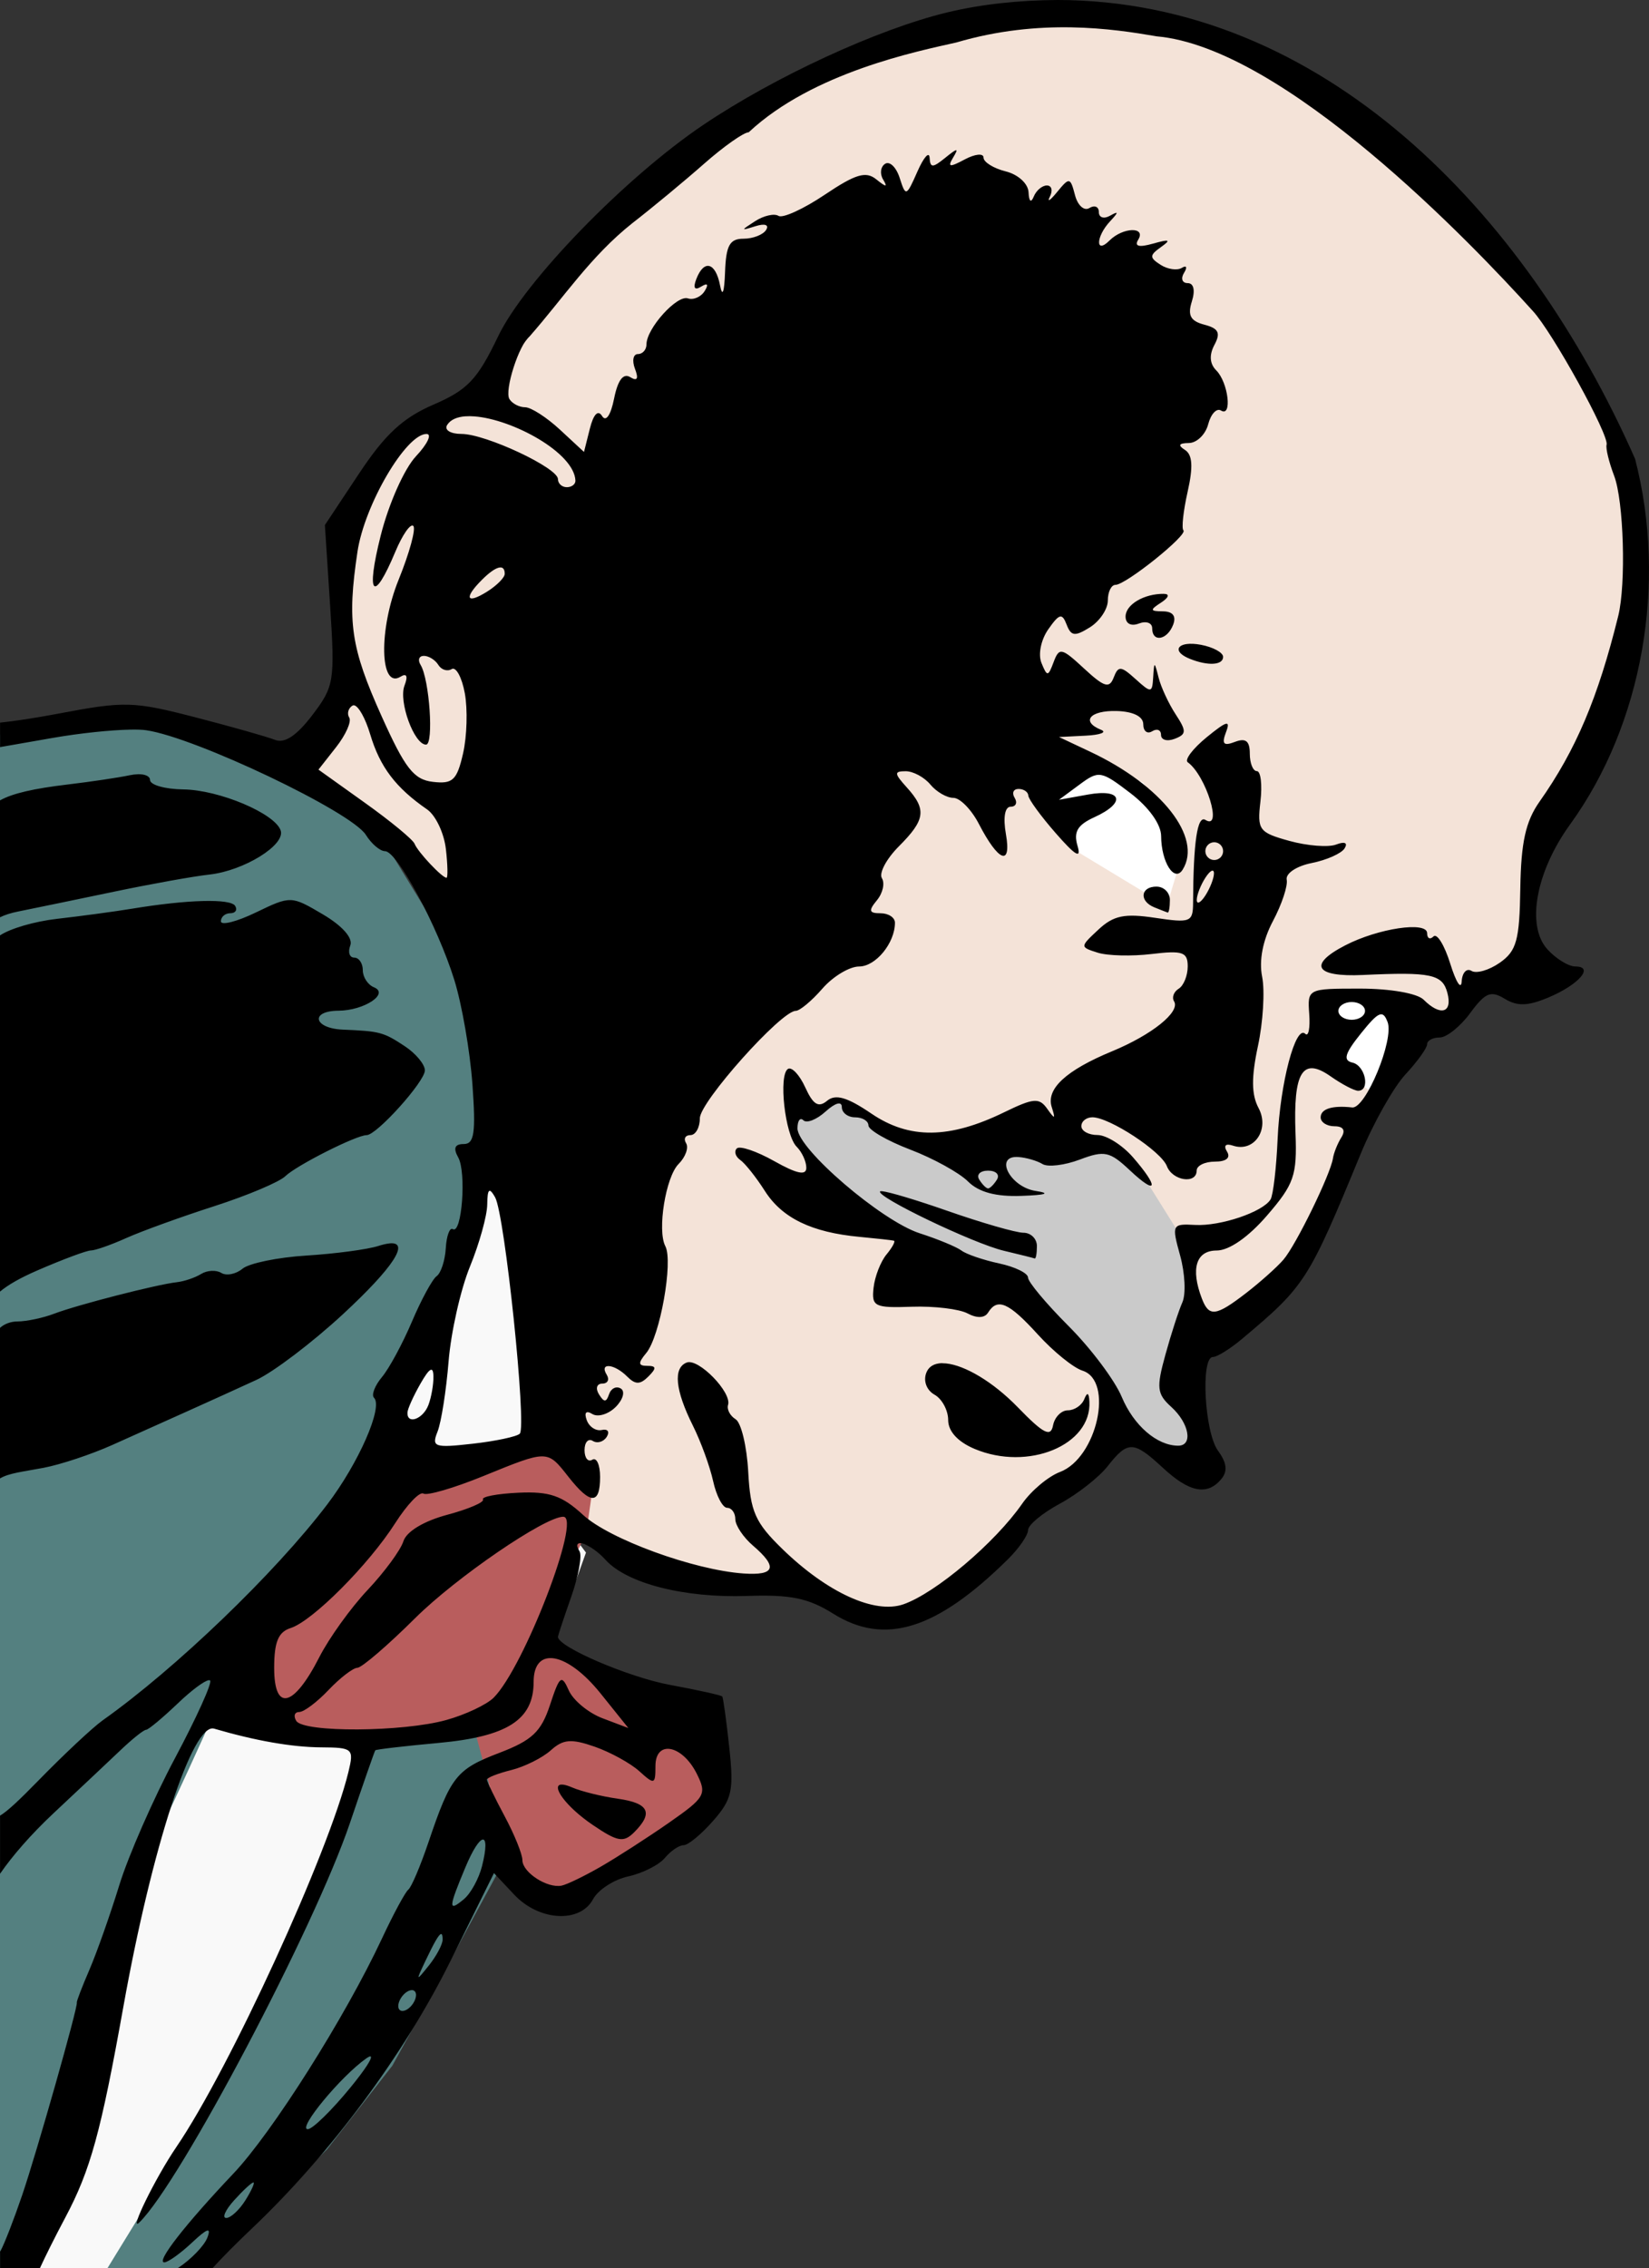 <?xml version="1.0" encoding="UTF-8" standalone="no"?>
<!-- Created with Inkscape (http://www.inkscape.org/) -->

<svg
   width="49.193mm"
   height="67.619mm"
   viewBox="0 0 49.193 67.619"
   version="1.1"
   id="svg3160"
   xml:space="preserve"
   inkscape:version="1.2 (dc2aedaf03, 2022-05-15)"
   sodipodi:docname="Moushache man col.svg"
   xmlns:inkscape="http://www.inkscape.org/namespaces/inkscape"
   xmlns:sodipodi="http://sodipodi.sourceforge.net/DTD/sodipodi-0.dtd"
   xmlns="http://www.w3.org/2000/svg"
   xmlns:svg="http://www.w3.org/2000/svg"
   xmlns:rdf="http://www.w3.org/1999/02/22-rdf-syntax-ns#"
   xmlns:cc="http://creativecommons.org/ns#"
   xmlns:dc="http://purl.org/dc/elements/1.1/"><rect x="0" y="0" width="49.193" height="67.619" fill="#333333" stroke="none"/><title
     id="title3200">Moushache man</title><sodipodi:namedview
     id="namedview3162"
     pagecolor="#ffffff"
     bordercolor="#666666"
     borderopacity="1.0"
     inkscape:showpageshadow="2"
     inkscape:pageopacity="0.0"
     inkscape:pagecheckerboard="0"
     inkscape:deskcolor="#d1d1d1"
     inkscape:document-units="mm"
     showgrid="false"
     inkscape:zoom="3.3900527"
     inkscape:cx="54.276443"
     inkscape:cy="142.62315"
     inkscape:window-width="2400"
     inkscape:window-height="1261"
     inkscape:window-x="2391"
     inkscape:window-y="-9"
     inkscape:window-maximized="1"
     inkscape:current-layer="layer1" /><defs
     id="defs3157" /><g
     inkscape:label="Lager 1"
     inkscape:groupmode="layer"
     id="layer1"
     transform="translate(119.153,-122.186)"><path
       style="fill:#f4e3d8;stroke:none;stroke-width:0.265px;stroke-linecap:butt;stroke-linejoin:miter;stroke-opacity:1;fill-opacity:1"
       d="m -101.905,168.156 -0.702,-0.937 h -0.624 v -7.727 l -2.654,-10.224 -1.561,-2.185 -2.81,-2.107 c 0,0 1.639,-2.107 1.639,-2.576 0,-0.468 -0.312,-4.215 -0.312,-4.215 l 1.093,-2.263 1.483,-1.405 1.873,-0.937 c 0,0 4.058,-4.917 4.136,-5.229 0.078,-0.312 7.571,-4.995 7.571,-4.995 l 5.463,-1.093 5.775,1.483 6.088,4.683 3.668,4.761 1.639,4.839 -1.483,5.854 -1.951,3.512 -0.078,3.668 -1.795,0.78 -0.39,0.859 -1.483,0.78 -1.327,2.419 -2.263,5.073 -2.732,1.717 0.546,3.668 -2.966,-1.639 -0.859,1.639 -1.639,0.937 -1.795,2.029 -2.576,1.405 -2.888,-1.561 -1.795,0.312 -2.341,-0.702 z"
       id="path4992" /><path
       style="fill:#548080;stroke:none;stroke-width:0.265px;stroke-linecap:butt;stroke-linejoin:miter;stroke-opacity:1;fill-opacity:1"
       d="m -120.246,144.274 4.761,-0.78 5.385,1.873 2.576,2.185 3.668,6.01 0.546,10.77 0.78,3.122 0.702,0.702 -0.937,3.278 0.702,1.795 -2.966,2.576 0.78,2.107 -1.483,2.732 -1.717,3.122 -1.951,2.498 -2.576,2.498 -0.39,0.39 -1.717,1.873 -7.18,0.468 z"
       id="path4994" /><path
       style="fill:#f9f9f9;stroke:none;stroke-width:0.265px;stroke-linecap:butt;stroke-linejoin:miter;stroke-opacity:1"
       d="m -118.997,190.712 2.263,-6.088 2.107,-7.336 c 0,0 2.263,-4.761 2.263,-5.073 0,-0.312 4.058,-5.073 4.293,-5.541 0.234,-0.468 1.951,-4.683 1.951,-4.683 l 1.873,-5.619 1.483,8.429 0.39,2.732 0.702,0.937 -2.888,8.039 v -3.2 c 0,0 -3.902,0.312 -3.668,0.937 0.234,0.624 -1.951,5.307 -1.951,5.307 l -3.356,6.322 -3.356,5.463 z"
       id="path4996" /><path
       style="fill:#b95d5d;stroke:none;stroke-width:0.265px;stroke-linecap:butt;stroke-linejoin:miter;stroke-opacity:1;fill-opacity:1"
       d="m -111.66,173.853 h 4.058 l 2.654,0.078 1.171,4.371 1.171,0.78 4.839,-2.81 -0.312,-2.654 -5.151,-2.654 1.561,-3.044 0.234,-1.639 -1.249,-1.015 -5.854,1.483 -3.668,4.761 z"
       id="path4998" /><path
       style="fill:#cacaca;stroke:none;stroke-width:0.265px;stroke-linecap:butt;stroke-linejoin:miter;stroke-opacity:1;fill-opacity:1"
       d="m -95.505,155.434 1.483,-0.39 1.639,1.093 c 0,0 4.683,0.156 5.385,0.156 0.702,0 1.795,0.702 1.795,0.702 l 1.561,2.498 0.468,2.576 -0.078,2.888 -0.234,1.249 -2.419,-1.405 -0.546,-2.107 -2.419,-2.107 -2.81,-1.249 -2.341,-1.327 -0.702,-1.249 -0.859,-0.78 z"
       id="path5000" /><path
       id="path5002"
       style="fill:#ffffff;stroke:none;stroke-width:0.265px;stroke-linecap:butt;stroke-linejoin:miter;stroke-opacity:1"
       d="M -87.622 144.352 L -88.09 145.444 L -87.31 147.396 L -84.344 149.19 L -83.876 147.63 L -85.047 145.522 L -87.622 144.352 z M -77.086 151.844 L -79.895 152.157 L -79.583 153.795 L -78.022 154.888 L -76.93 152.859 L -77.086 151.844 z " /><path
       id="path3176"
       style="fill:#000000;stroke-width:0.265"
       d="m -87.61,122.186 c -1.139,0.006 -2.277,0.126 -3.286,0.37 -2.074,0.501 -5.144,1.916 -7.278,3.354 -2.333,1.572 -5.33,4.659 -6.118,6.301 -0.619,1.29 -0.91,1.597 -1.929,2.037 -0.913,0.394 -1.445,0.885 -2.22,2.054 l -1.02,1.536 0.155,2.384 c 0.147,2.276 0.123,2.425 -0.533,3.286 -0.466,0.611 -0.824,0.848 -1.11,0.734 -0.232,-0.092 -1.306,-0.396 -2.387,-0.675 -1.84,-0.475 -2.099,-0.483 -4.076,-0.107 -0.706,0.134 -1.325,0.226 -1.739,0.268 v 0.73 l 1.564,-0.273 c 0.819,-0.143 1.731,-0.237 2.323,-0.248 0.198,-0.004 0.36,0.002 0.471,0.018 1.46,0.209 6.123,2.429 6.555,3.12 0.166,0.267 0.423,0.485 0.57,0.485 0.366,3.7e-4 1.566,2.227 2.067,3.836 0.227,0.728 0.47,2.127 0.541,3.109 0.105,1.452 0.056,1.786 -0.259,1.786 -0.269,0 -0.319,0.123 -0.164,0.4 0.248,0.444 0.108,2.302 -0.161,2.136 -0.093,-0.058 -0.188,0.197 -0.21,0.566 -0.022,0.369 -0.144,0.744 -0.272,0.835 -0.127,0.09 -0.459,0.7 -0.737,1.354 -0.278,0.655 -0.681,1.4 -0.895,1.655 -0.214,0.256 -0.321,0.534 -0.237,0.618 0.276,0.276 -0.458,1.947 -1.397,3.181 -1.555,2.044 -4.516,4.889 -6.697,6.434 -0.294,0.208 -1.154,1.013 -1.912,1.789 -0.579,0.593 -0.93,0.922 -1.151,1.053 v 1.733 c 0.37,-0.538 0.926,-1.177 1.598,-1.807 0.761,-0.712 1.665,-1.563 2.009,-1.89 0.344,-0.327 0.681,-0.595 0.749,-0.595 0.068,0 0.497,-0.358 0.956,-0.796 0.401,-0.383 0.78,-0.664 0.914,-0.683 v 5.1e-4 c 0.019,-0.003 0.033,-3.4e-4 0.041,0.008 0.067,0.067 -0.405,1.11 -1.049,2.318 -0.644,1.208 -1.391,2.91 -1.66,3.783 -0.269,0.873 -0.669,2.004 -0.888,2.514 -0.22,0.509 -0.391,0.953 -0.379,0.986 0.04,0.116 -1.192,4.455 -1.63,5.74 -0.244,0.716 -0.535,1.466 -0.647,1.665 -0.004,0.008 -0.009,0.011 -0.013,0.011 v 0.506 h 1.187 c 0.162,-0.354 0.435,-0.904 0.761,-1.517 0.75,-1.412 1.059,-2.537 1.732,-6.29 0.853,-4.756 2.066,-8.467 2.705,-8.28 1.232,0.36 2.324,0.552 3.187,0.557 0.953,0.006 0.989,0.038 0.82,0.734 -0.586,2.408 -3.543,8.848 -5.132,11.179 -0.623,0.913 -1.437,2.573 -1.104,2.249 1.211,-1.176 5.225,-8.786 6.281,-11.906 0.394,-1.164 0.734,-2.139 0.756,-2.167 0.022,-0.028 0.871,-0.127 1.886,-0.22 2.057,-0.189 2.838,-0.69 2.838,-1.82 0,-0.47 0.19,-0.702 0.488,-0.709 0.043,-0.001 0.088,0.002 0.134,0.01 0.374,0.065 0.873,0.419 1.375,1.043 l 0.829,1.032 -0.767,-0.29 c -0.422,-0.159 -0.876,-0.533 -1.009,-0.83 -0.218,-0.488 -0.272,-0.446 -0.562,0.433 -0.263,0.798 -0.534,1.054 -1.509,1.426 -1.283,0.49 -1.452,0.702 -2.113,2.656 -0.24,0.709 -0.511,1.348 -0.603,1.421 -0.092,0.073 -0.446,0.728 -0.786,1.455 -1.095,2.343 -3.274,5.788 -4.434,7.011 -1.441,1.52 -2.318,2.646 -2.061,2.646 0.11,0 0.482,-0.265 0.827,-0.589 0.457,-0.429 0.581,-0.469 0.458,-0.148 -0.093,0.243 -0.486,0.649 -0.874,0.904 -0.005,0.003 -0.014,0.006 -0.019,0.01 h 1.044 c 0.263,-0.291 0.683,-0.719 1.182,-1.191 2.333,-2.211 4.541,-5.186 5.928,-7.988 l 1.289,-2.602 0.604,0.643 c 0.741,0.789 1.965,0.859 2.352,0.135 0.149,-0.279 0.621,-0.585 1.049,-0.679 0.428,-0.094 0.92,-0.342 1.093,-0.551 0.173,-0.209 0.425,-0.38 0.56,-0.38 0.135,0 0.531,-0.327 0.882,-0.728 0.562,-0.642 0.619,-0.899 0.48,-2.183 -0.086,-0.8 -0.181,-1.485 -0.21,-1.522 -0.029,-0.037 -0.732,-0.193 -1.562,-0.346 -1.232,-0.228 -3.339,-1.131 -3.339,-1.431 0,-0.04 0.178,-0.577 0.395,-1.193 0.217,-0.616 0.329,-1.226 0.249,-1.356 -0.27,-0.436 0.328,-0.242 0.775,0.252 0.639,0.706 2.351,1.142 4.227,1.077 1.288,-0.045 1.825,0.065 2.557,0.524 1.544,0.968 3.089,0.488 5.226,-1.623 0.327,-0.324 0.595,-0.713 0.595,-0.865 0,-0.152 0.427,-0.506 0.949,-0.787 0.522,-0.281 1.165,-0.785 1.427,-1.119 0.602,-0.765 0.772,-0.76 1.65,0.054 0.788,0.731 1.323,0.833 1.74,0.33 0.194,-0.234 0.164,-0.482 -0.1,-0.844 -0.402,-0.55 -0.523,-2.793 -0.151,-2.793 0.123,0 0.51,-0.24 0.86,-0.533 1.893,-1.588 1.983,-1.727 3.544,-5.514 0.381,-0.925 0.984,-1.995 1.34,-2.378 0.356,-0.383 0.646,-0.788 0.646,-0.899 0,-0.111 0.169,-0.201 0.375,-0.201 0.206,0 0.616,-0.327 0.91,-0.728 0.45,-0.612 0.614,-0.679 1.03,-0.426 0.376,0.229 0.691,0.219 1.307,-0.04 0.904,-0.38 1.374,-0.923 0.8,-0.923 -0.204,0 -0.58,-0.231 -0.835,-0.513 -0.637,-0.703 -0.343,-2.313 0.68,-3.725 2.155,-2.975 2.901,-7.174 1.937,-10.894 -3.265,-7.396 -9.353,-13.669 -17.236,-13.68 z m 2.95,1.082 c 3.814,0.327 9.422,6.179 11.232,8.186 0.584,0.627 2.286,3.71 2.203,3.99 -0.031,0.104 0.071,0.521 0.225,0.926 0.287,0.751 0.359,3.219 0.123,4.176 -0.603,2.442 -1.264,4 -2.348,5.537 -0.414,0.587 -0.553,1.213 -0.574,2.584 -0.023,1.547 -0.111,1.867 -0.61,2.217 -0.321,0.225 -0.702,0.335 -0.847,0.245 -0.145,-0.09 -0.277,0.052 -0.292,0.315 -0.015,0.263 -0.168,0.026 -0.34,-0.527 -0.172,-0.553 -0.397,-0.92 -0.501,-0.815 -0.104,0.104 -0.19,0.06 -0.19,-0.097 0,-0.363 -1.46,-0.146 -2.444,0.363 -1.118,0.578 -0.897,0.949 0.526,0.883 2.042,-0.095 2.377,-0.023 2.524,0.539 0.156,0.595 -0.21,0.698 -0.71,0.198 -0.19,-0.19 -0.997,-0.331 -1.899,-0.331 -1.563,0 -1.568,0.003 -1.514,0.76 0.03,0.418 -0.023,0.683 -0.117,0.589 -0.289,-0.289 -0.754,1.475 -0.826,3.134 -0.038,0.865 -0.133,1.676 -0.211,1.802 -0.232,0.376 -1.494,0.802 -2.253,0.76 -0.687,-0.037 -0.7,-0.012 -0.444,0.914 0.145,0.524 0.175,1.15 0.067,1.392 -0.108,0.241 -0.336,0.943 -0.506,1.56 -0.275,0.992 -0.254,1.172 0.177,1.562 0.533,0.483 0.652,1.153 0.205,1.153 -0.633,0 -1.328,-0.6 -1.685,-1.453 -0.208,-0.498 -0.922,-1.449 -1.587,-2.114 -0.665,-0.665 -1.209,-1.315 -1.209,-1.445 0,-0.13 -0.387,-0.32 -0.86,-0.421 -0.473,-0.101 -0.979,-0.274 -1.124,-0.383 -0.146,-0.11 -0.707,-0.342 -1.247,-0.516 -1.141,-0.367 -3.647,-2.517 -3.647,-3.128 0,-0.229 0.079,-0.337 0.177,-0.24 0.097,0.097 0.395,-0.02 0.661,-0.261 0.29,-0.262 0.485,-0.316 0.485,-0.133 0,0.168 0.179,0.305 0.397,0.305 0.218,0 0.397,0.109 0.397,0.243 0,0.133 0.562,0.458 1.249,0.72 0.687,0.262 1.461,0.689 1.72,0.948 0.321,0.321 0.83,0.459 1.596,0.431 0.738,-0.026 0.884,-0.077 0.424,-0.147 -0.769,-0.118 -1.251,-1.065 -0.514,-1.011 0.237,0.017 0.56,0.112 0.718,0.209 0.158,0.098 0.658,0.038 1.111,-0.133 0.736,-0.278 0.895,-0.244 1.494,0.319 0.822,0.772 0.883,0.521 0.094,-0.387 -0.317,-0.365 -0.794,-0.664 -1.058,-0.664 -0.265,0 -0.482,-0.119 -0.482,-0.265 0,-0.146 0.149,-0.264 0.331,-0.264 0.509,0.002 2.05,1.012 2.22,1.456 0.169,0.44 0.889,0.546 0.889,0.131 0,-0.146 0.245,-0.265 0.545,-0.265 0.338,0 0.475,-0.114 0.36,-0.299 -0.112,-0.181 -0.041,-0.251 0.18,-0.177 0.629,0.21 1.101,-0.486 0.761,-1.122 -0.213,-0.398 -0.218,-0.915 -0.018,-1.849 0.153,-0.713 0.209,-1.642 0.125,-2.063 -0.098,-0.488 0.02,-1.093 0.323,-1.663 0.262,-0.493 0.447,-1.047 0.41,-1.231 -0.037,-0.187 0.292,-0.407 0.745,-0.497 0.446,-0.089 0.889,-0.286 0.982,-0.438 0.103,-0.167 0.004,-0.211 -0.251,-0.114 -0.231,0.089 -0.858,0.04 -1.393,-0.107 -0.912,-0.252 -0.966,-0.325 -0.867,-1.175 0.058,-0.498 0.01,-0.906 -0.106,-0.906 -0.116,0 -0.211,-0.234 -0.211,-0.521 0,-0.378 -0.121,-0.474 -0.443,-0.351 -0.341,0.131 -0.402,0.064 -0.266,-0.292 0.141,-0.368 0.024,-0.337 -0.575,0.152 -0.414,0.338 -0.669,0.674 -0.568,0.747 0.547,0.392 1.055,2.045 0.529,1.72 -0.241,-0.149 -0.36,0.644 -0.369,2.47 -0.003,0.577 -0.078,0.606 -1.134,0.448 -0.912,-0.137 -1.239,-0.069 -1.689,0.35 -0.555,0.517 -0.555,0.52 -0.023,0.689 0.294,0.093 1.018,0.111 1.61,0.04 0.924,-0.111 1.076,-0.059 1.076,0.369 0,0.274 -0.121,0.574 -0.269,0.665 -0.148,0.091 -0.21,0.261 -0.138,0.377 0.193,0.312 -0.658,0.996 -1.851,1.489 -1.372,0.567 -1.972,1.121 -1.799,1.662 0.117,0.367 0.095,0.376 -0.135,0.051 -0.238,-0.336 -0.407,-0.322 -1.282,0.104 -1.636,0.797 -2.831,0.809 -3.963,0.04 -0.723,-0.491 -1.069,-0.591 -1.321,-0.382 -0.258,0.214 -0.417,0.117 -0.651,-0.397 -0.17,-0.374 -0.403,-0.623 -0.516,-0.553 -0.289,0.179 -0.089,1.972 0.259,2.32 0.159,0.159 0.288,0.441 0.288,0.627 0,0.24 -0.281,0.182 -0.957,-0.198 -0.526,-0.296 -1.029,-0.466 -1.117,-0.378 -0.088,0.088 -0.041,0.242 0.103,0.344 0.145,0.101 0.475,0.517 0.734,0.923 0.515,0.809 1.396,1.236 2.825,1.369 0.509,0.048 0.97,0.099 1.024,0.114 0.054,0.015 -0.045,0.199 -0.22,0.411 -0.175,0.211 -0.349,0.658 -0.386,0.992 -0.062,0.561 0.028,0.605 1.144,0.566 0.666,-0.023 1.413,0.067 1.66,0.199 0.28,0.15 0.511,0.141 0.613,-0.025 0.278,-0.45 0.617,-0.301 1.486,0.655 0.46,0.506 1.058,0.99 1.329,1.076 0.945,0.3 0.435,2.6 -0.669,3.02 -0.353,0.134 -0.861,0.56 -1.129,0.946 -0.807,1.162 -2.581,2.664 -3.542,2.999 -0.857,0.299 -2.271,-0.346 -3.61,-1.646 -0.814,-0.791 -0.957,-1.112 -1.021,-2.302 -0.041,-0.76 -0.21,-1.465 -0.376,-1.568 -0.166,-0.102 -0.267,-0.295 -0.226,-0.427 0.117,-0.374 -0.882,-1.398 -1.232,-1.264 -0.411,0.158 -0.346,0.822 0.183,1.881 0.236,0.471 0.507,1.216 0.604,1.654 0.096,0.438 0.284,0.796 0.418,0.796 0.134,0 0.244,0.153 0.244,0.338 0,0.186 0.238,0.542 0.529,0.791 0.746,0.639 0.658,0.894 -0.284,0.829 -1.481,-0.103 -4,-1.022 -4.788,-1.747 -0.624,-0.574 -1.001,-0.704 -1.925,-0.661 -0.632,0.029 -1.109,0.119 -1.06,0.201 0.049,0.081 -0.431,0.287 -1.066,0.457 -0.699,0.187 -1.216,0.498 -1.308,0.79 -0.084,0.265 -0.564,0.917 -1.067,1.451 -0.503,0.533 -1.152,1.436 -1.443,2.007 -0.764,1.496 -1.345,1.634 -1.345,0.317 0,-0.773 0.123,-1.071 0.49,-1.188 0.654,-0.208 2.329,-1.887 3.123,-3.131 0.352,-0.551 0.729,-0.946 0.839,-0.878 0.11,0.068 0.91,-0.165 1.777,-0.518 1.942,-0.791 1.913,-0.791 2.549,0.017 0.659,0.837 0.945,0.839 0.945,0.005 0,-0.361 -0.104,-0.592 -0.232,-0.514 -0.127,0.079 -0.232,-0.05 -0.232,-0.285 0,-0.235 0.111,-0.359 0.246,-0.275 0.135,0.084 0.323,0.028 0.417,-0.123 0.094,-0.151 0.027,-0.243 -0.147,-0.203 -0.175,0.04 -0.378,-0.093 -0.451,-0.295 -0.082,-0.226 -0.018,-0.296 0.167,-0.181 0.166,0.102 0.48,0.007 0.698,-0.211 0.218,-0.218 0.287,-0.465 0.153,-0.548 -0.134,-0.083 -0.292,-0.007 -0.351,0.168 -0.083,0.248 -0.15,0.249 -0.303,0.002 -0.108,-0.175 -0.063,-0.318 0.1,-0.318 0.163,0 0.222,-0.119 0.132,-0.265 -0.229,-0.37 0.225,-0.331 0.609,0.053 0.247,0.247 0.388,0.247 0.635,0 0.247,-0.247 0.24,-0.317 -0.032,-0.317 -0.276,0 -0.282,-0.082 -0.031,-0.384 0.409,-0.493 0.808,-2.726 0.568,-3.184 -0.246,-0.47 0.011,-2.065 0.395,-2.449 0.206,-0.206 0.307,-0.485 0.225,-0.619 -0.083,-0.134 -0.024,-0.243 0.13,-0.243 0.154,0 0.28,-0.226 0.28,-0.502 0,-0.489 2.425,-3.202 2.861,-3.202 0.12,0 0.477,-0.298 0.793,-0.661 0.316,-0.364 0.81,-0.661 1.097,-0.661 0.496,0 1.069,-0.7 1.069,-1.305 0,-0.155 -0.193,-0.282 -0.429,-0.282 -0.346,0 -0.367,-0.075 -0.11,-0.386 0.176,-0.212 0.243,-0.508 0.15,-0.659 -0.093,-0.151 0.135,-0.578 0.506,-0.95 0.791,-0.791 0.833,-1.098 0.238,-1.755 -0.381,-0.421 -0.385,-0.484 -0.033,-0.484 0.223,0 0.554,0.179 0.735,0.397 0.181,0.218 0.49,0.397 0.687,0.397 0.197,0 0.539,0.35 0.76,0.777 0.586,1.132 0.978,1.279 0.806,0.301 -0.087,-0.492 -0.031,-0.814 0.141,-0.814 0.156,0 0.21,-0.119 0.12,-0.265 -0.09,-0.146 -0.037,-0.265 0.117,-0.265 0.154,0 0.285,0.089 0.291,0.198 0.006,0.109 0.375,0.615 0.821,1.124 0.586,0.67 0.765,0.774 0.647,0.375 -0.124,-0.418 -0.002,-0.624 0.502,-0.854 0.955,-0.435 0.832,-0.861 -0.195,-0.675 l -0.86,0.155 0.607,-0.449 c 0.582,-0.431 0.644,-0.421 1.521,0.249 0.55,0.419 0.917,0.93 0.919,1.28 0.005,0.788 0.398,1.398 0.644,1 0.591,-0.957 -0.622,-2.504 -2.751,-3.508 l -0.94,-0.443 0.794,-0.04 c 0.437,-0.022 0.645,-0.101 0.463,-0.174 -0.614,-0.248 -0.336,-0.583 0.463,-0.561 0.495,0.014 0.794,0.163 0.794,0.395 0,0.205 0.119,0.299 0.265,0.209 0.146,-0.09 0.265,-0.041 0.265,0.109 0,0.15 0.183,0.202 0.406,0.116 0.355,-0.136 0.359,-0.228 0.03,-0.73 -0.207,-0.316 -0.436,-0.807 -0.508,-1.092 -0.126,-0.495 -0.133,-0.496 -0.162,-0.015 -0.029,0.476 -0.058,0.479 -0.527,0.055 -0.437,-0.395 -0.515,-0.4 -0.652,-0.044 -0.128,0.333 -0.283,0.286 -0.883,-0.27 -0.67,-0.621 -0.742,-0.636 -0.907,-0.195 -0.166,0.443 -0.194,0.446 -0.364,0.029 -0.104,-0.254 -0.015,-0.692 0.204,-1.004 0.329,-0.469 0.412,-0.49 0.547,-0.139 0.133,0.347 0.246,0.36 0.694,0.081 0.294,-0.184 0.535,-0.544 0.535,-0.8 0,-0.256 0.102,-0.466 0.228,-0.466 0.309,0 2.165,-1.488 2.027,-1.625 -0.06,-0.06 -0.003,-0.579 0.126,-1.153 0.168,-0.745 0.145,-1.102 -0.081,-1.245 -0.219,-0.139 -0.183,-0.202 0.116,-0.205 0.238,-0.002 0.498,-0.254 0.578,-0.56 0.08,-0.306 0.252,-0.49 0.382,-0.409 0.341,0.211 0.218,-0.838 -0.141,-1.196 -0.197,-0.197 -0.216,-0.459 -0.055,-0.761 0.191,-0.357 0.124,-0.491 -0.301,-0.602 -0.413,-0.108 -0.504,-0.277 -0.373,-0.691 0.106,-0.333 0.057,-0.548 -0.124,-0.548 -0.164,0 -0.213,-0.137 -0.109,-0.305 0.104,-0.168 0.075,-0.236 -0.064,-0.15 -0.139,0.086 -0.425,0.044 -0.636,-0.091 -0.334,-0.215 -0.333,-0.283 0.013,-0.529 0.309,-0.219 0.257,-0.242 -0.232,-0.104 -0.427,0.121 -0.571,0.084 -0.448,-0.115 0.244,-0.395 -0.457,-0.375 -0.856,0.024 -0.423,0.423 -0.411,-0.111 0.013,-0.568 0.265,-0.285 0.265,-0.319 0,-0.17 -0.182,0.103 -0.331,0.054 -0.331,-0.109 0,-0.163 -0.127,-0.217 -0.283,-0.121 -0.156,0.096 -0.348,-0.076 -0.429,-0.387 -0.139,-0.532 -0.168,-0.537 -0.531,-0.093 -0.211,0.258 -0.309,0.32 -0.217,0.138 0.092,-0.182 0.052,-0.331 -0.09,-0.331 -0.142,0 -0.318,0.149 -0.392,0.331 -0.081,0.199 -0.142,0.149 -0.155,-0.127 -0.012,-0.258 -0.309,-0.531 -0.682,-0.624 -0.364,-0.091 -0.661,-0.276 -0.661,-0.411 0,-0.135 -0.253,-0.11 -0.561,0.055 -0.455,0.243 -0.52,0.232 -0.346,-0.057 0.176,-0.292 0.134,-0.291 -0.233,0.006 -0.379,0.308 -0.451,0.308 -0.469,0 -0.012,-0.2 -0.176,-0.014 -0.364,0.413 -0.329,0.746 -0.349,0.753 -0.527,0.194 -0.101,-0.32 -0.297,-0.512 -0.434,-0.427 -0.137,0.085 -0.166,0.295 -0.063,0.467 0.143,0.238 0.094,0.237 -0.202,-0.002 -0.311,-0.252 -0.617,-0.16 -1.538,0.458 -0.633,0.425 -1.254,0.709 -1.38,0.63 -0.126,-0.078 -0.439,-0.008 -0.695,0.157 -0.439,0.282 -0.439,0.291 0.011,0.15 0.278,-0.087 0.41,-0.041 0.315,0.112 -0.089,0.144 -0.392,0.262 -0.675,0.262 -0.411,0 -0.521,0.199 -0.55,0.992 -0.022,0.614 -0.079,0.765 -0.15,0.397 -0.133,-0.689 -0.48,-0.779 -0.708,-0.185 -0.102,0.266 -0.051,0.345 0.145,0.224 0.191,-0.118 0.23,-0.07 0.105,0.132 -0.109,0.176 -0.334,0.274 -0.501,0.219 -0.328,-0.109 -1.235,0.898 -1.235,1.371 0,0.159 -0.115,0.289 -0.256,0.289 -0.141,0 -0.18,0.198 -0.087,0.44 0.114,0.298 0.068,0.378 -0.144,0.247 -0.206,-0.127 -0.369,0.091 -0.479,0.639 -0.1,0.5 -0.244,0.708 -0.359,0.521 -0.121,-0.196 -0.256,-0.055 -0.365,0.38 l -0.174,0.691 -0.719,-0.666 c -0.395,-0.366 -0.862,-0.666 -1.037,-0.666 -0.175,0 -0.385,-0.11 -0.468,-0.243 -0.157,-0.255 0.285,-1.632 0.6,-1.869 1.007,-1.141 1.82,-2.392 3.075,-3.383 0.591,-0.458 1.55,-1.252 2.132,-1.765 0.582,-0.513 1.181,-0.935 1.331,-0.938 1.917,-1.792 5.05,-2.417 6.195,-2.677 2.495,-0.734 4.672,-0.406 5.957,-0.186 z m -20.609,11.329 c 0.084,-0.006 0.174,-0.006 0.269,0.002 1.14,0.085 2.977,1.082 3.013,1.913 0.005,0.109 -0.111,0.198 -0.256,0.198 -0.146,0 -0.265,-0.108 -0.265,-0.241 0,-0.337 -2.158,-1.347 -2.877,-1.347 -0.328,0 -0.52,-0.118 -0.43,-0.265 0.1,-0.161 0.295,-0.242 0.546,-0.261 z m -1.16,0.526 c 0.17,0 0.029,0.299 -0.315,0.665 -0.348,0.37 -0.814,1.417 -1.052,2.365 -0.45,1.788 -0.218,2.045 0.436,0.482 0.212,-0.507 0.454,-0.854 0.537,-0.77 0.083,0.083 -0.114,0.803 -0.437,1.6 -0.602,1.483 -0.567,3.28 0.056,2.894 0.184,-0.114 0.227,-0.018 0.118,0.265 -0.182,0.474 0.288,1.76 0.643,1.76 0.235,0 0.102,-1.949 -0.163,-2.377 -0.091,-0.148 -0.047,-0.269 0.098,-0.269 0.146,0 0.34,0.121 0.431,0.269 0.091,0.148 0.271,0.204 0.399,0.125 0.128,-0.079 0.305,0.246 0.392,0.723 0.087,0.477 0.064,1.284 -0.053,1.793 -0.183,0.798 -0.307,0.915 -0.899,0.846 -0.57,-0.066 -0.83,-0.399 -1.53,-1.955 -0.921,-2.048 -1.034,-2.816 -0.721,-4.904 0.21,-1.401 1.448,-3.512 2.059,-3.512 z m 2.228,3.98 c 0.068,0.011 0.105,0.074 0.105,0.19 0,0.111 -0.238,0.35 -0.529,0.532 -0.615,0.384 -0.698,0.192 -0.151,-0.354 0.209,-0.209 0.379,-0.33 0.497,-0.361 0.029,-0.008 0.056,-0.01 0.079,-0.006 z m 19.772,0.786 c -0.592,-0.008 -1.146,0.32 -1.146,0.677 0,0.212 0.164,0.298 0.397,0.208 0.218,-0.084 0.397,-0.021 0.397,0.141 0,0.431 0.448,0.356 0.625,-0.104 0.099,-0.257 -0.008,-0.397 -0.302,-0.4 -0.39,-0.003 -0.399,-0.041 -0.058,-0.261 0.228,-0.147 0.265,-0.258 0.088,-0.26 z m 0.869,1.49 c -0.071,-0.003 -0.134,-7.9e-4 -0.188,0.006 -0.327,0.043 -0.353,0.262 0.091,0.441 0.54,0.218 0.992,0.192 0.992,-0.058 0,-0.129 -0.298,-0.291 -0.661,-0.36 -0.085,-0.016 -0.163,-0.025 -0.234,-0.029 z m -25.026,1.833 c 0.132,0.029 0.333,0.384 0.477,0.865 0.292,0.975 0.761,1.592 1.697,2.238 0.254,0.175 0.506,0.705 0.56,1.178 h 5.1e-4 c 0.054,0.473 0.062,0.86 0.019,0.86 -0.133,0 -0.857,-0.77 -0.952,-1.012 -0.049,-0.126 -0.715,-0.675 -1.479,-1.22 l -1.389,-0.992 0.525,-0.668 c 0.289,-0.367 0.466,-0.764 0.393,-0.883 -0.073,-0.118 -0.03,-0.279 0.096,-0.357 0.016,-0.01 0.033,-0.012 0.052,-0.008 z m -6.458,2.055 c -0.071,0.002 -0.149,0.011 -0.231,0.028 -0.327,0.07 -1.159,0.194 -1.848,0.276 -1.032,0.123 -1.652,0.265 -2.03,0.475 v 3.485 c 0.144,-0.07 0.321,-0.128 0.531,-0.17 0.495,-0.1 1.794,-0.368 2.885,-0.596 1.091,-0.228 2.366,-0.457 2.833,-0.508 1.027,-0.114 2.265,-0.878 2.125,-1.311 -0.165,-0.508 -1.835,-1.214 -2.907,-1.227 -0.546,-0.007 -0.992,-0.134 -0.992,-0.283 0,-0.111 -0.151,-0.175 -0.364,-0.17 z m 32.114,2.027 c 0.146,0 0.265,0.119 0.265,0.265 0,0.146 -0.119,0.265 -0.265,0.265 -0.146,0 -0.265,-0.119 -0.265,-0.265 0,-0.146 0.119,-0.265 0.265,-0.265 z m -0.067,0.849 c 0.016,-0.005 0.029,-0.003 0.039,0.006 0.013,0.011 0.02,0.035 0.02,0.071 0,0.146 -0.115,0.443 -0.256,0.661 -0.141,0.218 -0.257,0.278 -0.257,0.132 0,-0.146 0.116,-0.443 0.257,-0.661 0.079,-0.123 0.15,-0.195 0.197,-0.209 z m -1.653,0.473 c -0.481,0 -0.527,0.433 -0.066,0.619 0.182,0.073 0.36,0.143 0.397,0.155 0.036,0.011 0.066,-0.158 0.066,-0.376 0,-0.218 -0.179,-0.397 -0.397,-0.397 z m -25.837,0.403 c -0.251,-0.007 -0.513,0.118 -1.032,0.368 -0.574,0.277 -1.044,0.396 -1.044,0.264 0,-0.132 0.126,-0.241 0.28,-0.241 0.154,0 0.219,-0.099 0.145,-0.219 -0.139,-0.224 -1.418,-0.19 -3.071,0.083 -0.509,0.084 -1.521,0.221 -2.249,0.304 -0.673,0.077 -1.397,0.291 -1.696,0.494 v 10.618 c 0.251,-0.209 0.614,-0.414 1.116,-0.632 0.756,-0.328 1.475,-0.596 1.598,-0.595 0.124,8.7e-4 0.6,-0.166 1.058,-0.372 0.459,-0.205 1.64,-0.633 2.624,-0.949 0.984,-0.317 1.937,-0.718 2.117,-0.893 0.331,-0.322 2.118,-1.224 2.426,-1.224 0.3,0 1.737,-1.597 1.737,-1.93 0,-0.178 -0.268,-0.501 -0.595,-0.718 -0.64,-0.423 -0.744,-0.451 -1.852,-0.497 -0.868,-0.036 -0.99,-0.558 -0.132,-0.564 0.769,-0.005 1.53,-0.508 1.058,-0.699 -0.182,-0.074 -0.331,-0.303 -0.331,-0.509 0,-0.206 -0.115,-0.375 -0.256,-0.375 -0.141,0 -0.194,-0.163 -0.117,-0.362 0.085,-0.22 -0.235,-0.583 -0.816,-0.926 -0.475,-0.28 -0.715,-0.42 -0.966,-0.427 z m 31.658,3.038 c 0.218,0 0.397,0.119 0.397,0.265 0,0.146 -0.179,0.265 -0.397,0.265 -0.218,0 -0.397,-0.119 -0.397,-0.265 0,-0.146 0.179,-0.265 0.397,-0.265 z m 0.895,0.367 c 0.071,0.01 0.122,0.089 0.175,0.228 0.202,0.525 -0.654,2.593 -1.055,2.548 -0.596,-0.067 -0.941,0.042 -0.941,0.296 0,0.146 0.186,0.265 0.412,0.265 0.264,0 0.338,0.119 0.206,0.331 -0.114,0.182 -0.227,0.463 -0.251,0.624 -0.073,0.479 -1.102,2.585 -1.476,3.02 -0.19,0.222 -0.69,0.668 -1.109,0.992 -0.907,0.7 -1.112,0.727 -1.325,0.171 -0.342,-0.891 -0.175,-1.434 0.44,-1.434 0.372,0 0.947,-0.399 1.504,-1.045 0.807,-0.934 0.897,-1.194 0.849,-2.447 -0.071,-1.833 0.208,-2.288 1.045,-1.702 0.339,0.238 0.71,0.432 0.823,0.432 0.369,0 0.216,-0.752 -0.17,-0.84 -0.288,-0.066 -0.229,-0.269 0.252,-0.868 0.264,-0.329 0.428,-0.508 0.543,-0.557 0.029,-0.012 0.055,-0.017 0.079,-0.013 z m -11.742,4.66 c 0.235,0 0.354,0.119 0.265,0.265 -0.09,0.146 -0.209,0.265 -0.265,0.265 -0.056,0 -0.175,-0.119 -0.265,-0.265 -0.09,-0.146 0.029,-0.265 0.265,-0.265 z m -14.856,0.602 v 5.1e-4 c 0.035,0.011 0.084,0.077 0.149,0.192 0.288,0.505 0.949,6.835 0.736,7.047 -0.087,0.087 -0.72,0.222 -1.406,0.299 -1.145,0.129 -1.231,0.099 -1.047,-0.362 0.11,-0.276 0.258,-1.217 0.329,-2.09 0.071,-0.873 0.358,-2.145 0.637,-2.827 0.279,-0.682 0.512,-1.515 0.516,-1.852 0.003,-0.237 0.018,-0.367 0.054,-0.4 0.009,-0.008 0.019,-0.011 0.031,-0.007 z m 11.692,0.012 c -0.031,-0.003 -0.05,-0.002 -0.056,0.004 -0.149,0.149 2.782,1.555 3.69,1.77 0.47,0.112 0.883,0.215 0.92,0.23 0.036,0.015 0.066,-0.152 0.066,-0.37 0,-0.218 -0.181,-0.397 -0.402,-0.397 -0.221,0 -1.253,-0.297 -2.293,-0.661 -0.91,-0.318 -1.707,-0.555 -1.924,-0.577 z m -14.693,1.555 c -0.088,0.008 -0.199,0.034 -0.333,0.076 -0.327,0.105 -1.293,0.233 -2.145,0.286 -0.852,0.053 -1.711,0.229 -1.907,0.392 -0.196,0.163 -0.481,0.219 -0.633,0.126 -0.152,-0.094 -0.423,-0.08 -0.602,0.031 -0.179,0.111 -0.507,0.222 -0.728,0.246 -0.601,0.068 -2.962,0.674 -3.655,0.938 -0.334,0.128 -0.831,0.232 -1.103,0.232 -0.197,0 -0.395,0.079 -0.515,0.192 v 4.488 c 0.268,-0.161 0.676,-0.199 1.299,-0.317 0.509,-0.096 1.432,-0.403 2.051,-0.681 0.618,-0.278 1.631,-0.733 2.249,-1.009 0.618,-0.277 1.541,-0.696 2.051,-0.931 0.509,-0.235 1.67,-1.116 2.58,-1.957 1.507,-1.394 2.009,-2.171 1.392,-2.113 z m 16.49,3.57 c -0.037,2.5e-4 -0.072,0.003 -0.105,0.008 -0.179,0.026 -0.31,0.117 -0.372,0.28 -0.094,0.244 0.01,0.519 0.245,0.651 0.224,0.125 0.408,0.466 0.408,0.757 0,0.336 0.287,0.649 0.789,0.86 1.593,0.67 3.491,-0.11 3.424,-1.408 -0.014,-0.272 -0.064,-0.296 -0.154,-0.073 -0.073,0.182 -0.293,0.331 -0.489,0.331 -0.195,0 -0.395,0.203 -0.442,0.451 -0.069,0.358 -0.285,0.247 -1.048,-0.539 -0.749,-0.771 -1.584,-1.253 -2.14,-1.31 -0.04,-0.004 -0.078,-0.006 -0.115,-0.006 z m -15.234,0.197 c 0.035,0.01 0.052,0.076 0.054,0.194 0.005,0.243 -0.063,0.63 -0.151,0.86 -0.162,0.421 -0.641,0.59 -0.624,0.22 0.005,-0.109 0.18,-0.496 0.388,-0.86 0.135,-0.236 0.23,-0.37 0.292,-0.405 0.016,-0.009 0.029,-0.012 0.041,-0.008 z m 3.929,4.382 c 0.555,0 -1.174,4.489 -2.077,5.392 -0.209,0.209 -0.845,0.509 -1.415,0.667 -1.301,0.361 -4.257,0.378 -4.475,0.026 -0.09,-0.146 -0.05,-0.265 0.089,-0.265 0.139,0 0.533,-0.296 0.875,-0.657 0.343,-0.361 0.73,-0.658 0.86,-0.661 0.131,-0.003 0.907,-0.669 1.725,-1.482 1.222,-1.213 3.865,-3.021 4.417,-3.021 z m 0.157,6.692 c 0.193,-0.016 0.428,0.04 0.776,0.161 0.47,0.164 1.071,0.494 1.335,0.733 0.45,0.407 0.48,0.398 0.48,-0.155 0,-0.789 0.802,-0.637 1.236,0.235 0.302,0.606 0.248,0.702 -0.83,1.453 -0.635,0.442 -1.551,1.032 -2.037,1.312 -0.486,0.28 -1.012,0.534 -1.168,0.565 -0.43,0.086 -1.17,-0.395 -1.17,-0.76 0,-0.177 -0.238,-0.765 -0.529,-1.308 -0.291,-0.543 -0.529,-1.034 -0.529,-1.092 0,-0.058 0.327,-0.186 0.728,-0.286 0.4,-0.1 0.93,-0.365 1.178,-0.588 0.184,-0.166 0.336,-0.254 0.53,-0.27 z m -0.214,1.291 c -0.319,0.017 0.121,0.652 0.935,1.204 0.742,0.503 0.919,0.534 1.236,0.218 0.581,-0.581 0.44,-0.869 -0.49,-1 -0.473,-0.067 -1.085,-0.217 -1.359,-0.335 -0.102,-0.044 -0.184,-0.07 -0.249,-0.081 -0.028,-0.005 -0.053,-0.006 -0.074,-0.005 z m -2.346,1.639 c 0.102,-0.009 0.113,0.252 -0.021,0.788 -0.094,0.375 -0.338,0.82 -0.542,0.99 -0.471,0.391 -0.465,0.269 0.042,-0.944 0.227,-0.544 0.42,-0.824 0.521,-0.833 z m -1.247,2.817 c 0.009,-0.002 0.017,7.8e-4 0.024,0.009 0.018,0.021 0.025,0.074 0.025,0.158 0,0.142 -0.185,0.489 -0.411,0.772 -0.388,0.484 -0.394,0.476 -0.097,-0.148 0.253,-0.531 0.393,-0.778 0.459,-0.791 z m -0.861,1.671 c 0.014,7.5e-4 0.027,0.004 0.039,0.009 0.048,0.018 0.078,0.066 0.078,0.139 0,0.146 -0.119,0.338 -0.265,0.428 -0.146,0.09 -0.265,0.045 -0.265,-0.101 0,-0.146 0.119,-0.338 0.265,-0.428 0.036,-0.022 0.071,-0.036 0.103,-0.042 v -5.1e-4 c 0.016,-0.003 0.031,-0.004 0.045,-0.004 z m -1.248,1.977 c 0.007,1.3e-4 0.013,0.002 0.017,0.006 0.044,0.05 -0.18,0.397 -0.602,0.913 -0.563,0.688 -1.139,1.251 -1.28,1.251 -0.318,0 0.988,-1.579 1.746,-2.111 0.038,-0.027 0.069,-0.044 0.091,-0.053 0.011,-0.005 0.021,-0.006 0.028,-0.006 z m -3.487,3.758 c 0.051,0 -0.055,0.238 -0.237,0.529 -0.182,0.291 -0.44,0.529 -0.573,0.529 -0.133,0 -0.026,-0.238 0.237,-0.529 0.263,-0.291 0.521,-0.529 0.573,-0.529 z"
       sodipodi:nodetypes="ssssscccssssccsccsssssscssssssssccssssccccsscsscccscscssssssscccccsscssssscssccccccscsssssssscsscssssssssssssssssscsccscssssssscsssscssssssccssssssssssssssssssssccscsssscssscsssssccsscsssssscscssccscsssssscscsssssscssssssscsssssssssssssccssscssssssscssscsscscccsscssssssssssssssssssssscssssccscsccscscccscssscsssssssscssssssccccssssscccsssssssccccscssssscscssccsscssssssscssssssscccsssccscccsssscccssssccssssssscssssscscscccscsscscccsscccsscccscccscccscccccssssssssssscsssssscscssssssscscccscssssssscssscssssssscssssscssssccssssscssscsccsssssscccscscsssssssssssssccssssssscssssssscscsccscsccssssssssscsssssssssscscccssssccscsccsscccscssssccssccsscsscccccsssssccsscsssssss" /></g></svg>
